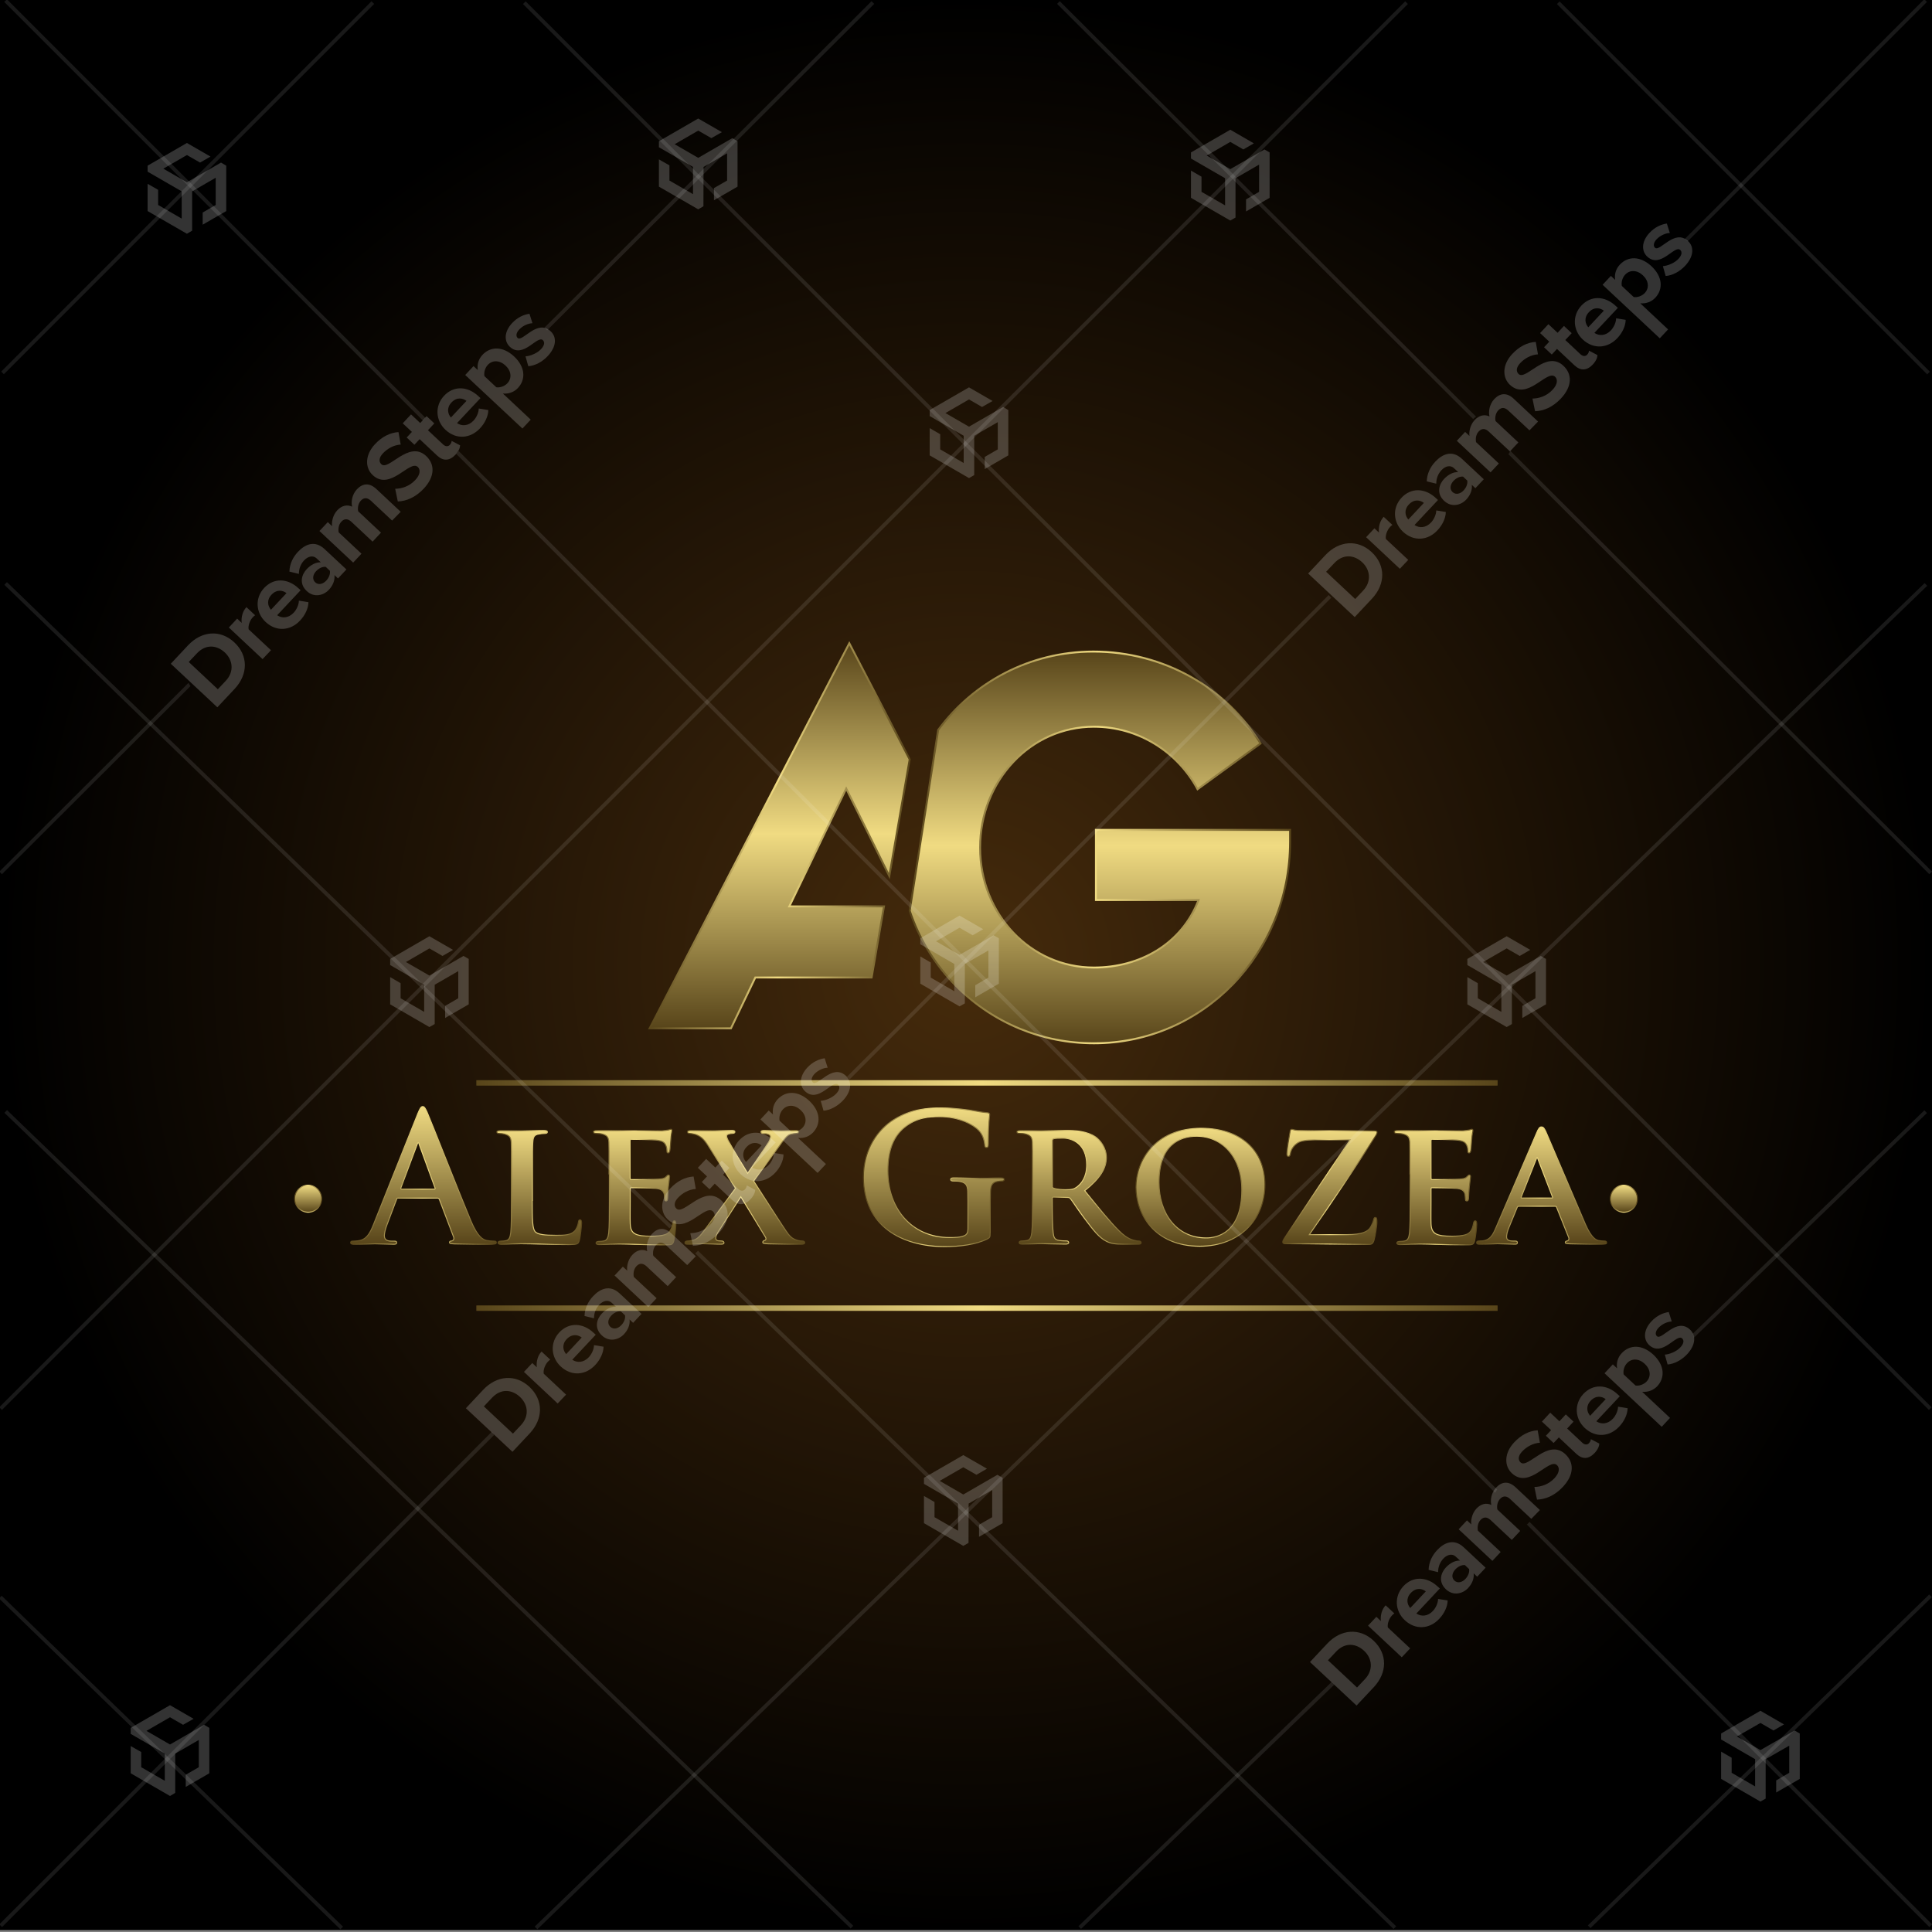 <?xml version="1.0" encoding="utf-8"?>
<!-- Generator: Adobe Illustrator 22.0.1, SVG Export Plug-In . SVG Version: 6.00 Build 0)  -->
<svg version="1.1" id="Layer_1" xmlns="http://www.w3.org/2000/svg" xmlns:xlink="http://www.w3.org/1999/xlink" x="0px" y="0px"
	 viewBox="0 0 2000 2000" style="enable-background:new 0 0 2000 2000;" xml:space="preserve">
<rect x="0" y="0" width="2000" height="2000" fill="#808080" stroke="none"/>
<style type="text/css">
	.st0{fill:url(#SVGID_1_);}
	.st1{fill:url(#SVGID_2_);}
	.st2{fill:none;stroke:url(#SVGID_3_);stroke-width:2;stroke-miterlimit:10;}
	.st3{fill:url(#SVGID_4_);}
	.st4{fill:none;stroke:url(#SVGID_5_);stroke-width:2;stroke-miterlimit:10;}
	.st5{fill:url(#SVGID_6_);stroke:url(#SVGID_7_);stroke-miterlimit:10;}
	.st6{fill:url(#SVGID_8_);stroke:url(#SVGID_9_);stroke-miterlimit:10;}
	.st7{fill:url(#SVGID_10_);stroke:url(#SVGID_11_);stroke-miterlimit:10;}
	.st8{fill:url(#SVGID_12_);stroke:url(#SVGID_13_);stroke-miterlimit:10;}
	.st9{fill:url(#SVGID_14_);stroke:url(#SVGID_15_);stroke-miterlimit:10;}
	.st10{fill:url(#SVGID_16_);stroke:url(#SVGID_17_);stroke-miterlimit:10;}
	.st11{fill:url(#SVGID_18_);stroke:url(#SVGID_19_);stroke-miterlimit:10;}
	.st12{fill:url(#SVGID_20_);stroke:url(#SVGID_21_);stroke-miterlimit:10;}
	.st13{fill:url(#SVGID_22_);stroke:url(#SVGID_23_);stroke-miterlimit:10;}
	.st14{fill:url(#SVGID_24_);stroke:url(#SVGID_25_);stroke-miterlimit:10;}
	.st15{fill:url(#SVGID_26_);stroke:url(#SVGID_27_);stroke-miterlimit:10;}
	.st16{fill:url(#SVGID_28_);stroke:url(#SVGID_29_);stroke-miterlimit:10;}
	.st17{fill:url(#SVGID_30_);}
	.st18{fill:none;stroke:url(#SVGID_31_);stroke-miterlimit:10;}
	.st19{fill:url(#SVGID_32_);}
	.st20{fill:none;stroke:url(#SVGID_33_);stroke-miterlimit:10;}
	.st21{opacity:0.2;}
	.st22{fill:#FFFFFF;}
	.st23{display:none;fill:#FFFFFF;}
	.st24{opacity:0.1;fill:#FFFFFF;}
</style>
<radialGradient id="SVGID_1_" cx="1000" cy="998" r="1000" gradientUnits="userSpaceOnUse">
	<stop  offset="0" style="stop-color:#462B0C"/>
	<stop  offset="1" style="stop-color:#000000"/>
</radialGradient>
<rect x="0" y="-2" class="st0" width="2000" height="2000"/>
<g>
	<g>
		<g>
			<g>
				<linearGradient id="SVGID_2_" gradientUnits="userSpaceOnUse" x1="807.087" y1="665.878" x2="807.087" y2="1064.505">
					<stop  offset="0" style="stop-color:#58451A"/>
					<stop  offset="0.495" style="stop-color:#F0DB82"/>
					<stop  offset="1" style="stop-color:#58451A"/>
				</linearGradient>
				<polygon class="st1" points="817.1,938.3 876,816.3 920.6,906.9 941.7,786.1 879.2,665.9 672.5,1064.5 756.7,1064.5 
					781.9,1011.9 902.3,1011.9 915.1,938.3 				"/>
				<linearGradient id="SVGID_3_" gradientUnits="userSpaceOnUse" x1="670.871" y1="864.606" x2="942.701" y2="864.606">
					<stop  offset="0" style="stop-color:#58451A"/>
					<stop  offset="0.495" style="stop-color:#F0DB82"/>
					<stop  offset="1" style="stop-color:#58451A"/>
				</linearGradient>
				<polygon class="st2" points="817.1,938.3 876,816.3 920.6,906.9 941.7,786.1 879.2,665.9 672.5,1064.5 756.7,1064.5 
					781.9,1011.9 902.3,1011.9 915.1,938.3 				"/>
			</g>
			<g>
				<linearGradient id="SVGID_4_" gradientUnits="userSpaceOnUse" x1="1138.541" y1="674.555" x2="1138.541" y2="1080.018">
					<stop  offset="0" style="stop-color:#58451A"/>
					<stop  offset="0.495" style="stop-color:#F0DB82"/>
					<stop  offset="1" style="stop-color:#58451A"/>
				</linearGradient>
				<path class="st3" d="M1134.5,859.1v72.6h106.2c-17.4,45.8-61,69.9-108.3,69.9c-65.7,0-117.8-55.2-117.8-124.1
					c0-69.4,52.1-125.2,117.8-125.2c46.3,0,86.8,26.3,107.3,64.7l65.2-47.3c-35.2-57.3-99.9-95.2-173-95.2
					c-66,0-124.2,31.9-160.7,81.1L953.5,868l-11.8,74.8c18.6,55.5,60.5,100.1,114.2,122.2c23.6,9.7,49.4,15,76.6,15
					c112.5,0,203-93.1,203-208.8v-12.1H1134.5z"/>
				<linearGradient id="SVGID_5_" gradientUnits="userSpaceOnUse" x1="940.631" y1="877.287" x2="1336.424" y2="877.287">
					<stop  offset="0" style="stop-color:#58451A"/>
					<stop  offset="0.495" style="stop-color:#F0DB82"/>
					<stop  offset="1" style="stop-color:#58451A"/>
				</linearGradient>
				<path class="st4" d="M1134.5,859.1v72.6h106.2c-17.4,45.8-61,69.9-108.3,69.9c-65.7,0-117.8-55.2-117.8-124.1
					c0-69.4,52.1-125.2,117.8-125.2c46.3,0,86.8,26.3,107.3,64.7l65.2-47.3c-35.2-57.3-99.9-95.2-173-95.2
					c-66,0-124.2,31.9-160.7,81.1L953.5,868l-11.8,74.8c18.6,55.5,60.5,100.1,114.2,122.2c23.6,9.7,49.4,15,76.6,15
					c112.5,0,203-93.1,203-208.8v-12.1H1134.5z"/>
			</g>
		</g>
	</g>
	<g>
		<g>
			<g>
				<g>
					<g>
						<linearGradient id="SVGID_6_" gradientUnits="userSpaceOnUse" x1="438.386" y1="1145.456" x2="438.386" y2="1287.995">
							<stop  offset="0" style="stop-color:#F0DB82"/>
							<stop  offset="1" style="stop-color:#58451A"/>
						</linearGradient>
						<linearGradient id="SVGID_7_" gradientUnits="userSpaceOnUse" x1="362.495" y1="1216.726" x2="514.277" y2="1216.726">
							<stop  offset="0" style="stop-color:#58451A"/>
							<stop  offset="0.495" style="stop-color:#F0DB82"/>
							<stop  offset="1" style="stop-color:#58451A"/>
						</linearGradient>
						<path class="st5" d="M412.1,1240.2c-0.9,0-1.3,0.4-1.6,1.5l-9.9,26.2c-1.8,4.6-2.7,9-2.7,11.2c0,3.3,1.6,5.7,7.3,5.7h2.7
							c2.2,0,2.7,0.4,2.7,1.5c0,1.5-1.1,1.8-3.1,1.8c-5.9,0-13.7-0.5-19.4-0.5c-2,0-12.1,0.5-21.6,0.5c-2.4,0-3.5-0.4-3.5-1.8
							c0-1.1,0.7-1.5,2.2-1.5c1.6,0,4.2-0.2,5.7-0.4c8.4-1.1,11.9-7.3,15.6-16.5l46-115.1c2.2-5.3,3.3-7.3,5.1-7.3
							c1.6,0,2.7,1.7,4.6,5.9c4.4,10.1,33.7,84.8,45.4,112.7c7,16.5,12.3,19.1,16.1,20c2.7,0.5,5.5,0.7,7.7,0.7
							c1.5,0,2.4,0.2,2.4,1.5c0,1.5-1.6,1.8-8.4,1.8c-6.6,0-20,0-34.6-0.4c-3.3-0.2-5.5-0.2-5.5-1.5c0-1.1,0.7-1.5,2.6-1.6
							c1.3-0.4,2.6-2,1.6-4.2l-14.7-38.8c-0.4-0.9-0.9-1.3-1.8-1.3H412.1z M449.5,1231c0.9,0,1.1-0.5,0.9-1.1l-16.5-45.3
							c-0.2-0.7-0.4-1.7-0.9-1.7c-0.5,0-0.9,0.9-1.1,1.7l-16.9,45.1c-0.2,0.7,0,1.3,0.7,1.3H449.5z"/>
						<linearGradient id="SVGID_8_" gradientUnits="userSpaceOnUse" x1="558.122" y1="1170.191" x2="558.122" y2="1288.362">
							<stop  offset="0" style="stop-color:#F0DB82"/>
							<stop  offset="1" style="stop-color:#58451A"/>
						</linearGradient>
						<linearGradient id="SVGID_9_" gradientUnits="userSpaceOnUse" x1="513.651" y1="1229.276" x2="602.592" y2="1229.276">
							<stop  offset="0" style="stop-color:#58451A"/>
							<stop  offset="0.495" style="stop-color:#F0DB82"/>
							<stop  offset="1" style="stop-color:#58451A"/>
						</linearGradient>
						<path class="st6" d="M551,1242.7c0,20,0,29.9,3.5,32.8c2.7,2.4,9,3.3,21.4,3.3c8.6,0,14.8-0.2,18.9-4.4c2-2,3.7-6.4,4-9.3
							c0.2-1.5,0.5-2.4,1.8-2.4c1.1,0,1.5,1.7,1.5,3.5c0,1.8-1.1,13.4-2.4,18c-1.1,3.5-1.8,4.2-10.3,4.2c-11.5,0-20.9-0.2-28.9-0.5
							c-8.1-0.2-14.8-0.4-21.4-0.4c-1.8,0-5.3,0.2-9.2,0.2c-3.8,0.2-7.9,0.4-11.2,0.4c-2,0-3.1-0.5-3.1-1.6c0-0.7,0.5-1.7,2.6-1.7
							c2.4,0,4.2-0.2,5.7-0.5c3.3-0.7,4.2-3.7,4.8-8.2c0.7-6.6,0.7-18.9,0.7-33.2v-27.5c0-23.6,0-28-0.2-33c-0.4-5.3-1.8-7-7-8.4
							c-1.3-0.4-3.3-0.6-5.3-0.6c-1.8,0-2.7-0.5-2.7-1.6s1.1-1.5,3.5-1.5c7.5,0,17.8,0.4,22.2,0.4c3.8,0,17-0.4,23.3-0.4
							c2.4,0,3.5,0.4,3.5,1.5s-0.9,1.6-2.9,1.6c-1.8,0-4.4,0.2-6.2,0.6c-4.4,0.7-5.7,2.9-6,8.4c-0.4,4.9-0.4,9.3-0.4,33V1242.7z"/>
						<linearGradient id="SVGID_10_" gradientUnits="userSpaceOnUse" x1="656.783" y1="1168.907" x2="656.783" y2="1288.362">
							<stop  offset="0" style="stop-color:#F0DB82"/>
							<stop  offset="1" style="stop-color:#58451A"/>
						</linearGradient>
						<linearGradient id="SVGID_11_" gradientUnits="userSpaceOnUse" x1="613.687" y1="1228.634" x2="699.88" y2="1228.634">
							<stop  offset="0" style="stop-color:#58451A"/>
							<stop  offset="0.495" style="stop-color:#F0DB82"/>
							<stop  offset="1" style="stop-color:#58451A"/>
						</linearGradient>
						<path class="st7" d="M630.5,1215.3c0-23.6,0-28-0.2-33c-0.4-5.3-1.8-7-7-8.4c-1.3-0.4-4-0.6-6.4-0.6c-1.6,0-2.7-0.5-2.7-1.6
							s1.3-1.5,3.7-1.5c8.4,0,18.7,0.4,23.3,0.4c5.1,0,40.9,0.2,44,0c2.9-0.2,5.5-0.7,6.8-0.9c0.9-0.2,1.8-0.7,2.6-0.7
							c0.9,0,1.1,0.7,1.1,1.5c0,1.1-0.9,2.9-1.3,10.1c-0.2,1.6-0.5,8.4-0.9,10.3c-0.2,0.7-0.5,2.6-1.8,2.6c-1.1,0-1.3-0.7-1.3-2
							c0-1.1-0.2-3.8-1.1-5.7c-1.3-2.7-2.6-4.9-10.6-5.7c-2.7-0.4-22-0.7-25.3-0.7c-0.7,0-1.1,0.6-1.1,1.5v38.5
							c0,0.9,0.2,1.7,1.1,1.7c3.7,0,24.5,0,28.2-0.4c3.8-0.4,6.2-0.7,7.7-2.4c1.3-1.1,1.8-2,2.6-2c0.7,0,1.3,0.7,1.3,1.6
							c0,0.9-0.4,3.5-1.3,11.4c-0.4,3.1-0.7,9.3-0.7,10.4c0,1.3-0.2,3.5-1.6,3.5c-1.1,0-1.5-0.5-1.5-1.3c-0.2-1.6-0.2-3.7-0.5-5.7
							c-0.9-3.1-2.9-5.5-9-6c-2.9-0.4-21.3-0.7-25.3-0.7c-0.7,0-0.9,0.7-0.9,1.6v12.5c0,5.3-0.2,18.5,0,23.1
							c0.4,10.6,5.3,13,21.8,13c4.2,0,11-0.2,15.2-2c4-1.8,5.9-5.1,7-11.5c0.4-1.7,0.7-2.4,1.8-2.4c1.3,0,1.5,2,1.5,3.7
							c0,3.5-1.3,14.1-2.2,17.2c-1.1,4-2.6,4-8.6,4c-12.1,0-21.8-0.2-29.7-0.5c-7.9-0.2-13.9-0.4-18.7-0.4c-1.8,0-5.3,0.2-9.2,0.2
							c-3.8,0.2-7.9,0.4-11.2,0.4c-2,0-3.1-0.5-3.1-1.6c0-0.7,0.5-1.7,2.6-1.7c2.4,0,4.2-0.2,5.7-0.5c3.3-0.7,4.2-3.7,4.8-8.2
							c0.7-6.6,0.7-18.9,0.7-33.2V1215.3z"/>
						<linearGradient id="SVGID_12_" gradientUnits="userSpaceOnUse" x1="771.112" y1="1170.191" x2="771.112" y2="1287.995">
							<stop  offset="0" style="stop-color:#F0DB82"/>
							<stop  offset="1" style="stop-color:#58451A"/>
						</linearGradient>
						<linearGradient id="SVGID_13_" gradientUnits="userSpaceOnUse" x1="708.595" y1="1229.092" x2="833.628" y2="1229.092">
							<stop  offset="0" style="stop-color:#58451A"/>
							<stop  offset="0.495" style="stop-color:#F0DB82"/>
							<stop  offset="1" style="stop-color:#58451A"/>
						</linearGradient>
						<path class="st8" d="M780.2,1222.6c5.1,7.7,31.9,50,35.9,55c2.7,3.5,5.3,5.1,8.8,6.2c2.2,0.7,4.8,0.9,6.2,0.9
							c1.1,0,2,0.7,2,1.7c0,1.1-1.3,1.6-3.1,1.6h-4.8c-3.8,0-16.7,0-29.9-0.4c-4.2-0.2-5.7-0.5-5.7-1.6c0-0.9,0.7-1.6,2.2-2
							c0.7-0.2,1.8-1.3,0.6-3.3c-9.3-15.2-18.1-29.9-25.5-41.8l-23.6,36.6c-1.6,2.6-2.6,4.9-2.4,6.6c0.2,1.5,1.6,2.4,3.1,2.4
							c0.9,0,2.2,0.2,3.5,0.2c0.9,0,2,0.9,2,1.8c0,1.1-1.1,1.5-3.3,1.5h-2.9c-0.9,0-11.5-0.5-15.6-0.5c-3.1,0-11,0.5-13.6,0.5h-2.7
							c-1.6,0-2.4-0.5-2.4-1.5c0-0.9,0.9-1.8,2.2-1.8c1.1,0,3.5-0.2,5.9-0.7c4.8-1.3,7.3-3.8,12.8-11.4l31.5-42.5l-28.4-44.3
							c-4-6.2-7.3-9.5-13-11.4c-2.6-0.7-5.1-1.1-6.8-1.1c-0.9,0-1.6-0.7-1.6-1.8c0-0.9,1.3-1.3,3.3-1.3c3.8,0,16.9,0.4,24.5,0.4
							c2.2,0,12.1-0.4,18.1-0.4c2.2,0,3.3,0.4,3.3,1.5s-1.1,1.6-2.6,1.6c-0.9,0-2.6,0.2-3.8,0.6c-1.5,0.4-2.2,1.3-2.2,2.2
							c0,0.9,0.7,2.9,1.6,4.6c7.1,12.5,13.7,23.3,20.2,33.9c4.8-7,19.1-28,21.8-32.4c1.3-2.2,1.8-4.4,1.8-5.7c0-1.1-1.1-2.2-2.7-2.6
							c-1.6-0.6-3.8-0.6-5.1-0.6c-0.9,0-2-0.5-2-1.6s1.1-1.5,3.5-1.5c6.2,0,13.7,0.4,16.9,0.4c3.1,0,9.7-0.4,15.8-0.4
							c1.8,0,2.9,0.4,2.9,1.5c0,0.9-0.9,1.6-2.6,1.6c-1.6,0-3.7,0.4-5.9,0.9c-3.7,0.9-6.6,5.1-11.5,11.9L780.2,1222.6z"/>
						<linearGradient id="SVGID_14_" gradientUnits="userSpaceOnUse" x1="966.604" y1="1146.922" x2="966.604" y2="1290.559">
							<stop  offset="0" style="stop-color:#F0DB82"/>
							<stop  offset="1" style="stop-color:#58451A"/>
						</linearGradient>
						<linearGradient id="SVGID_15_" gradientUnits="userSpaceOnUse" x1="893.278" y1="1218.741" x2="1039.931" y2="1218.741">
							<stop  offset="0" style="stop-color:#58451A"/>
							<stop  offset="0.495" style="stop-color:#F0DB82"/>
							<stop  offset="1" style="stop-color:#58451A"/>
						</linearGradient>
						<path class="st9" d="M1025,1275.7c0,4.9-0.2,5.3-2.4,6.6c-11.9,6.2-29.9,8.2-44.2,8.2c-44.9,0-84.6-21.3-84.6-71.8
							c0-29.3,15.2-49.8,31.9-59.9c17.6-10.6,33.9-11.9,49.3-11.9c12.6,0,28.8,2.2,32.4,2.9c3.8,0.7,10.3,1.8,14.5,2
							c2.2,0.2,2.6,0.9,2.6,2.2c0,2-1.3,7.1-1.3,30c0,2.9-0.5,3.8-2,3.8c-1.3,0-1.7-0.9-1.8-2.4c-0.5-4.2-1.5-10.1-6.2-15.2
							c-5.5-5.9-20.2-14.3-40.9-14.3c-10.1,0-23.5,0.7-36.3,11.4c-10.3,8.6-16.9,22.4-16.9,44.9c0,39.4,25.1,68.9,63.8,68.9
							c4.8,0,11.2,0,15.6-2c2.7-1.3,3.5-3.7,3.5-6.8v-17.2c0-9.2,0-16.1-0.2-21.6c-0.2-6.2-1.8-9.2-7.9-10.4
							c-1.5-0.4-4.6-0.5-7.1-0.5c-1.6,0-2.7-0.4-2.7-1.5c0-1.5,1.3-1.8,3.8-1.8c9.5,0,21.1,0.6,26.6,0.6c5.7,0,15.4-0.6,21.4-0.6
							c2.4,0,3.7,0.4,3.7,1.8c0,1.1-1.1,1.5-2.4,1.5c-1.5,0-2.7,0.2-4.9,0.5c-4.9,0.9-6.8,4-7,10.4c-0.2,5.5-0.2,12.8-0.2,22V1275.7
							z"/>
						<linearGradient id="SVGID_16_" gradientUnits="userSpaceOnUse" x1="1116.845" y1="1170.191" x2="1116.845" y2="1287.995">
							<stop  offset="0" style="stop-color:#F0DB82"/>
							<stop  offset="1" style="stop-color:#58451A"/>
						</linearGradient>
						<linearGradient id="SVGID_17_" gradientUnits="userSpaceOnUse" x1="1051.947" y1="1229.092" x2="1181.743" y2="1229.092">
							<stop  offset="0" style="stop-color:#58451A"/>
							<stop  offset="0.495" style="stop-color:#F0DB82"/>
							<stop  offset="1" style="stop-color:#58451A"/>
						</linearGradient>
						<path class="st10" d="M1068.8,1215.3c0-23.6,0-28-0.2-33c-0.4-5.3-1.8-7-7-8.4c-1.3-0.4-4-0.6-6.4-0.6c-1.6,0-2.7-0.5-2.7-1.6
							s1.3-1.5,3.7-1.5c8.4,0,18.7,0.4,22,0.4c5.5,0,20.2-0.4,25.1-0.4c10.3,0,22,0.9,30.6,6.6c4.6,3.1,11.4,11,11.4,21.4
							c0,11.5-6.6,21.8-22.4,34.4c14.3,17.6,25.6,31.7,35.4,41.4c9,9,14.7,9.7,17.2,10.3c1.7,0.4,2.6,0.4,3.8,0.4s2,0.9,2,1.7
							c0,1.3-1.1,1.6-3.1,1.6h-15.4c-9,0-13.4-0.9-17.6-3.1c-7-3.5-13-10.8-22-22.9c-6.4-8.4-13.2-18.9-15.2-21.3
							c-0.9-0.9-1.8-1.1-2.9-1.1l-14.5-0.4c-0.7,0-1.3,0.4-1.3,1.3v2.2c0,14.5,0.2,26.6,0.9,33.2c0.5,4.6,1.3,7.5,6.2,8.2
							c2.4,0.4,5.9,0.5,7.9,0.5c1.3,0,2,0.9,2,1.7c0,1.1-1.3,1.6-3.3,1.6c-9.3,0-22.7-0.5-25.1-0.5c-3.1,0-13.4,0.5-19.8,0.5
							c-2,0-3.1-0.5-3.1-1.6c0-0.7,0.5-1.7,2.6-1.7c2.4,0,4.2-0.2,5.7-0.5c3.3-0.7,4.2-3.7,4.8-8.2c0.7-6.6,0.7-18.9,0.7-33.2
							V1215.3z M1089.3,1227.4c0,1.6,0.4,2.2,1.5,2.7c3.5,1.1,8.2,1.5,12.3,1.5c6.4,0,8.6-0.6,11.4-2.6c4.9-3.5,10.4-10.3,10.4-23.1
							c0-22-15-27.7-24.5-27.7c-4,0-7.9,0.2-9.5,0.6c-1.1,0.4-1.5,0.9-1.5,2.2V1227.4z"/>
						<linearGradient id="SVGID_18_" gradientUnits="userSpaceOnUse" x1="1242.718" y1="1167.993" x2="1242.718" y2="1290.01">
							<stop  offset="0" style="stop-color:#F0DB82"/>
							<stop  offset="1" style="stop-color:#58451A"/>
						</linearGradient>
						<linearGradient id="SVGID_19_" gradientUnits="userSpaceOnUse" x1="1175.438" y1="1229.001" x2="1309.998" y2="1229.001">
							<stop  offset="0" style="stop-color:#58451A"/>
							<stop  offset="0.495" style="stop-color:#F0DB82"/>
							<stop  offset="1" style="stop-color:#58451A"/>
						</linearGradient>
						<path class="st11" d="M1175.9,1229c0-26.6,18.7-61,67.6-61c40.7,0,66,22.5,66,58.3c0,35.7-26,63.8-67.6,63.8
							C1195,1290,1175.9,1256.7,1175.9,1229z M1285.5,1231.9c0-34.4-20.7-55.7-46.7-55.7c-18,0-39,9.5-39,48
							c0,32.1,18.3,57.3,48.7,57.3C1259.8,1281.6,1285.5,1276.3,1285.5,1231.9z"/>
						<linearGradient id="SVGID_20_" gradientUnits="userSpaceOnUse" x1="1376.745" y1="1169.092" x2="1376.745" y2="1288.179">
							<stop  offset="0" style="stop-color:#F0DB82"/>
							<stop  offset="1" style="stop-color:#58451A"/>
						</linearGradient>
						<linearGradient id="SVGID_21_" gradientUnits="userSpaceOnUse" x1="1327.328" y1="1228.636" x2="1426.162" y2="1228.636">
							<stop  offset="0" style="stop-color:#58451A"/>
							<stop  offset="0.495" style="stop-color:#F0DB82"/>
							<stop  offset="1" style="stop-color:#58451A"/>
						</linearGradient>
						<path class="st12" d="M1394.1,1278.1c16.5,0,22.2-3.3,24.9-8.1c1.3-2.4,2.4-4.9,2.9-7.1c0.4-1.7,0.7-2.6,1.8-2.6
							c1.3,0,1.7,1.1,1.7,4.8c0,5.1-2,15.2-3.1,19.1c-0.9,2.7-2,4-4.9,4c-26.9,0-54.2-0.7-86.8-0.7c-1.8,0-2.7-0.5-2.7-1.6
							c0-0.9,0.2-1.8,2-4.6c22.7-34.3,46.2-69.4,67.8-101.5h-30.4c-8.2,0-17.8,0-22.9,2.7c-5.3,2.9-8.2,8.2-8.6,11.9
							c-0.4,2.2-1.1,2.7-2,2.7c-1.1,0-1.7-0.7-1.7-2.6c0-3.7,2.4-17.8,3.3-22.5c0.2-2.2,0.9-2.9,1.8-2.9c1.5,0,2.4,0.9,6.4,1.1
							c15.4,0.5,23.1,0.4,29.7,0.4h49.6c1.7,0,2.7,0.5,2.7,1.3c0,1.3-0.4,1.8-0.9,2.9c-22.4,35-46.5,70.5-69.3,103.3H1394.1z"/>
						<linearGradient id="SVGID_22_" gradientUnits="userSpaceOnUse" x1="1485.854" y1="1168.907" x2="1485.854" y2="1288.362">
							<stop  offset="0" style="stop-color:#F0DB82"/>
							<stop  offset="1" style="stop-color:#58451A"/>
						</linearGradient>
						<linearGradient id="SVGID_23_" gradientUnits="userSpaceOnUse" x1="1442.758" y1="1228.634" x2="1528.95" y2="1228.634">
							<stop  offset="0" style="stop-color:#58451A"/>
							<stop  offset="0.495" style="stop-color:#F0DB82"/>
							<stop  offset="1" style="stop-color:#58451A"/>
						</linearGradient>
						<path class="st13" d="M1459.6,1215.3c0-23.6,0-28-0.2-33c-0.4-5.3-1.8-7-7-8.4c-1.3-0.4-4-0.6-6.4-0.6c-1.6,0-2.7-0.5-2.7-1.6
							s1.3-1.5,3.7-1.5c8.4,0,18.7,0.4,23.3,0.4c5.1,0,40.9,0.2,44,0c2.9-0.2,5.5-0.7,6.8-0.9c0.9-0.2,1.8-0.7,2.6-0.7
							c0.9,0,1.1,0.7,1.1,1.5c0,1.1-0.9,2.9-1.3,10.1c-0.2,1.6-0.5,8.4-0.9,10.3c-0.2,0.7-0.5,2.6-1.8,2.6c-1.1,0-1.3-0.7-1.3-2
							c0-1.1-0.2-3.8-1.1-5.7c-1.3-2.7-2.6-4.9-10.6-5.7c-2.7-0.4-22-0.7-25.3-0.7c-0.7,0-1.1,0.6-1.1,1.5v38.5
							c0,0.9,0.2,1.7,1.1,1.7c3.7,0,24.6,0,28.2-0.4c3.8-0.4,6.2-0.7,7.7-2.4c1.3-1.1,1.8-2,2.6-2c0.7,0,1.3,0.7,1.3,1.6
							c0,0.9-0.4,3.5-1.3,11.4c-0.4,3.1-0.7,9.3-0.7,10.4c0,1.3-0.2,3.5-1.7,3.5c-1.1,0-1.5-0.5-1.5-1.3c-0.2-1.6-0.2-3.7-0.5-5.7
							c-0.9-3.1-2.9-5.5-9-6c-2.9-0.4-21.3-0.7-25.3-0.7c-0.7,0-0.9,0.7-0.9,1.6v12.5c0,5.3-0.2,18.5,0,23.1
							c0.4,10.6,5.3,13,21.8,13c4.2,0,11-0.2,15.2-2c4-1.8,5.9-5.1,7-11.5c0.4-1.7,0.7-2.4,1.8-2.4c1.3,0,1.5,2,1.5,3.7
							c0,3.5-1.3,14.1-2.2,17.2c-1.1,4-2.6,4-8.6,4c-12.1,0-21.8-0.2-29.7-0.5c-7.9-0.2-13.9-0.4-18.7-0.4c-1.8,0-5.3,0.2-9.2,0.2
							c-3.8,0.2-7.9,0.4-11.2,0.4c-2,0-3.1-0.5-3.1-1.6c0-0.7,0.5-1.7,2.6-1.7c2.4,0,4.2-0.2,5.7-0.5c3.3-0.7,4.2-3.7,4.8-8.2
							c0.7-6.6,0.7-18.9,0.7-33.2V1215.3z"/>
						<linearGradient id="SVGID_24_" gradientUnits="userSpaceOnUse" x1="1595.967" y1="1166.525" x2="1595.967" y2="1287.995">
							<stop  offset="0" style="stop-color:#F0DB82"/>
							<stop  offset="1" style="stop-color:#58451A"/>
						</linearGradient>
						<linearGradient id="SVGID_25_" gradientUnits="userSpaceOnUse" x1="1528.137" y1="1227.26" x2="1663.797" y2="1227.26">
							<stop  offset="0" style="stop-color:#58451A"/>
							<stop  offset="0.495" style="stop-color:#F0DB82"/>
							<stop  offset="1" style="stop-color:#58451A"/>
						</linearGradient>
						<path class="st14" d="M1572.1,1248.8c-0.9,0-1.1,0.2-1.5,1.1l-8.6,20.9c-1.7,3.8-2.4,7.7-2.4,9.5c0,2.7,1.5,4.4,6.4,4.4h2.4
							c2,0,2.4,0.7,2.4,1.7c0,1.3-0.9,1.6-2.6,1.6c-5.3,0-12.8-0.5-18-0.5c-1.7,0-10.3,0.5-18.7,0.5c-2,0-2.9-0.4-2.9-1.6
							c0-0.9,0.5-1.7,1.8-1.7c1.5,0,3.3-0.2,4.8-0.2c7.3-1.1,10.1-5.9,13.4-13.7l42.1-98c1.8-4.4,3.1-6.2,4.8-6.2
							c2.4,0,3.1,1.5,4.8,4.9c3.8,8.6,30.8,72.4,41,96c6.2,14.1,10.8,16.1,13.7,16.7c2.4,0.4,4.2,0.5,6,0.5c1.5,0,2.2,0.6,2.2,1.7
							c0,1.3-0.9,1.6-7,1.6c-5.7,0-17.4,0-31-0.4c-2.9-0.2-4.8-0.2-4.8-1.3c0-0.9,0.4-1.5,2-1.7c1.1-0.2,2.2-1.6,1.5-3.5l-12.5-31.3
							c-0.4-0.9-0.9-1.1-1.6-1.1H1572.1z M1606.5,1240.2c0.7,0,0.9-0.4,0.7-0.9l-15.2-39.6c-0.2-0.5-0.4-1.5-0.7-1.5
							c-0.6,0-0.7,0.9-0.9,1.5l-15.6,39.4c-0.4,0.7,0,1.1,0.5,1.1H1606.5z"/>
					</g>
					<linearGradient id="SVGID_26_" gradientUnits="userSpaceOnUse" x1="493.602" y1="1121.021" x2="1549.81" y2="1121.021">
						<stop  offset="0" style="stop-color:#58451A"/>
						<stop  offset="0.495" style="stop-color:#F0DB82"/>
						<stop  offset="1" style="stop-color:#58451A"/>
					</linearGradient>
					<linearGradient id="SVGID_27_" gradientUnits="userSpaceOnUse" x1="493.102" y1="1121.021" x2="1550.31" y2="1121.021">
						<stop  offset="0" style="stop-color:#58451A"/>
						<stop  offset="0.495" style="stop-color:#F0DB82"/>
						<stop  offset="1" style="stop-color:#58451A"/>
					</linearGradient>
					<rect x="493.6" y="1118.7" class="st15" width="1056.2" height="4.6"/>
					<linearGradient id="SVGID_28_" gradientUnits="userSpaceOnUse" x1="493.602" y1="1354.166" x2="1549.81" y2="1354.166">
						<stop  offset="0" style="stop-color:#58451A"/>
						<stop  offset="0.495" style="stop-color:#F0DB82"/>
						<stop  offset="1" style="stop-color:#58451A"/>
					</linearGradient>
					<linearGradient id="SVGID_29_" gradientUnits="userSpaceOnUse" x1="493.102" y1="1354.166" x2="1550.31" y2="1354.166">
						<stop  offset="0" style="stop-color:#58451A"/>
						<stop  offset="0.495" style="stop-color:#F0DB82"/>
						<stop  offset="1" style="stop-color:#58451A"/>
					</linearGradient>
					<rect x="493.6" y="1351.9" class="st16" width="1056.2" height="4.6"/>
				</g>
			</g>
			<g>
				<linearGradient id="SVGID_30_" gradientUnits="userSpaceOnUse" x1="1681.015" y1="1226.971" x2="1681.015" y2="1254.935">
					<stop  offset="0" style="stop-color:#F0DB82"/>
					<stop  offset="1" style="stop-color:#58451A"/>
				</linearGradient>
				<path class="st17" d="M1695,1240.9c0,7.7-6.3,14-14,14c-7.7,0-14-6.3-14-14c0-7.7,6.3-14,14-14
					C1688.7,1227,1695,1233.2,1695,1240.9z"/>
				<linearGradient id="SVGID_31_" gradientUnits="userSpaceOnUse" x1="1666.53" y1="1240.953" x2="1695.5" y2="1240.953">
					<stop  offset="0" style="stop-color:#58451A"/>
					<stop  offset="0.495" style="stop-color:#F0DB82"/>
					<stop  offset="1" style="stop-color:#58451A"/>
				</linearGradient>
				<path class="st18" d="M1695,1240.9c0,7.7-6.3,14-14,14c-7.7,0-14-6.3-14-14c0-7.7,6.3-14,14-14
					C1688.7,1227,1695,1233.2,1695,1240.9z"/>
			</g>
			<g>
				<linearGradient id="SVGID_32_" gradientUnits="userSpaceOnUse" x1="318.982" y1="1226.971" x2="318.982" y2="1254.935">
					<stop  offset="0" style="stop-color:#F0DB82"/>
					<stop  offset="1" style="stop-color:#58451A"/>
				</linearGradient>
				<path class="st19" d="M333,1240.9c0,7.7-6.3,14-14,14c-7.7,0-14-6.3-14-14c0-7.7,6.3-14,14-14C326.7,1227,333,1233.2,333,1240.9
					z"/>
				<linearGradient id="SVGID_33_" gradientUnits="userSpaceOnUse" x1="304.5" y1="1240.953" x2="333.463" y2="1240.953">
					<stop  offset="0" style="stop-color:#58451A"/>
					<stop  offset="0.495" style="stop-color:#F0DB82"/>
					<stop  offset="1" style="stop-color:#58451A"/>
				</linearGradient>
				<path class="st20" d="M333,1240.9c0,7.7-6.3,14-14,14c-7.7,0-14-6.3-14-14c0-7.7,6.3-14,14-14C326.7,1227,333,1233.2,333,1240.9
					z"/>
			</g>
		</g>
	</g>
</g>
<g>
	<g class="st21">
		<polygon class="st22" points="1595,989.6 1559.7,1009.9 1535.3,995.9 1559.7,981.8 1573.2,989.6 1584.1,983.3 1559.7,969.2 
			1519,992.7 1519,999 1554.2,1019.4 1554.2,1047.5 1529.8,1033.4 1529.8,1017.8 1519,1011.5 1519,1039.7 1559.7,1063.2 
			1565.1,1060.1 1565.1,1019.4 1589.5,1005.3 1589.5,1033.4 1575.9,1041.3 1575.9,1053.8 1600.4,1039.7 1600.4,992.7 		"/>
		<polygon class="st23" points="1565.9,1010.8 1598.1,992.3 1595,990.5 1562.8,1009 		"/>
		<polygon class="st23" points="1573.2,988.7 1576.3,986.9 1565.9,980.9 1562.8,982.7 		"/>
		<polygon class="st23" points="1526,1039.3 1526,1016.4 1519.7,1012.9 1519.7,1039.3 1559.7,1062.3 1562.8,1060.5 		"/>
	</g>
	<g class="st21">
		<polygon class="st22" points="479.8,989.6 444.5,1009.9 420.2,995.9 444.5,981.8 458.1,989.6 469,983.3 444.5,969.2 403.9,992.7 
			403.9,999 439.1,1019.4 439.1,1047.5 414.7,1033.4 414.7,1017.8 403.9,1011.5 403.9,1039.7 444.5,1063.2 450,1060.1 450,1019.4 
			474.4,1005.3 474.4,1033.4 460.8,1041.3 460.8,1053.8 485.2,1039.7 485.2,992.7 		"/>
		<polygon class="st23" points="450.8,1010.8 482.9,992.3 479.8,990.5 447.7,1009 		"/>
		<polygon class="st23" points="458.1,988.7 461.2,986.9 450.8,980.9 447.7,982.7 		"/>
		<polygon class="st23" points="410.8,1039.3 410.8,1016.4 404.6,1012.9 404.6,1039.3 444.5,1062.3 447.7,1060.5 		"/>
	</g>
	<g class="st21">
		<polygon class="st22" points="758.1,143 722.8,163.4 698.4,149.3 722.8,135.2 736.4,143 747.3,136.8 722.8,122.7 682.1,146.2 
			682.1,152.4 717.4,172.8 717.4,201 693,186.9 693,171.2 682.1,165 682.1,193.2 722.8,216.7 728.2,213.5 728.3,172.8 752.7,158.7 
			752.7,186.9 739.1,194.7 739.1,207.3 763.5,193.2 763.5,146.2 		"/>
		<polygon class="st23" points="729.1,164.3 761.2,145.7 758.1,143.9 725.9,162.5 		"/>
		<polygon class="st23" points="736.4,142.1 739.5,140.4 729.1,134.3 725.9,136.1 		"/>
		<polygon class="st23" points="689.1,192.7 689.1,169.9 682.9,166.3 682.9,192.7 722.8,215.8 725.9,214 		"/>
	</g>
	<g class="st21">
		<polygon class="st22" points="1038.4,421.3 1003.1,441.7 978.7,427.6 1003.1,413.5 1016.6,421.3 1027.5,415.1 1003.1,401 
			962.4,424.5 962.4,430.7 997.6,451.1 997.6,479.3 973.3,465.2 973.3,449.5 962.4,443.2 962.4,471.4 1003.1,494.9 1008.5,491.8 
			1008.5,451.1 1032.9,437 1032.9,465.2 1019.4,473 1019.4,485.6 1043.8,471.4 1043.8,424.5 		"/>
		<polygon class="st23" points="1009.3,442.6 1041.5,424 1038.4,422.2 1006.2,440.8 		"/>
		<polygon class="st23" points="1016.6,420.4 1019.7,418.6 1009.3,412.6 1006.2,414.4 		"/>
		<polygon class="st23" points="969.4,471 969.4,448.2 963.2,444.6 963.2,471 1003.1,494 1006.2,492.3 		"/>
	</g>
	<g class="st21">
		<polygon class="st22" points="1308.9,154.7 1273.6,175.1 1249.2,161 1273.6,146.9 1287.1,154.7 1298,148.4 1273.6,134.3 
			1232.9,157.8 1232.9,164.1 1268.2,184.5 1268.2,212.6 1243.8,198.6 1243.8,182.9 1232.9,176.6 1232.9,204.8 1273.6,228.3 
			1279,225.2 1279,184.5 1303.4,170.4 1303.4,198.6 1289.9,206.4 1289.9,218.9 1314.3,204.8 1314.3,157.8 		"/>
		<polygon class="st23" points="1279.8,176 1312,157.4 1308.9,155.6 1276.7,174.2 		"/>
		<polygon class="st23" points="1287.1,153.8 1290.2,152 1279.8,146 1276.7,147.8 		"/>
		<polygon class="st23" points="1239.9,204.4 1239.9,181.6 1233.7,178 1233.7,204.4 1273.6,227.4 1276.7,225.6 		"/>
	</g>
	<g class="st21">
		<polygon class="st22" points="211.3,1785.5 176,1805.9 151.6,1791.8 176,1777.7 189.5,1785.5 200.4,1779.3 176,1765.2 
			135.3,1788.7 135.3,1794.9 170.6,1815.3 170.6,1843.5 146.2,1829.4 146.2,1813.7 135.3,1807.5 135.3,1835.7 176,1859.2 
			181.4,1856 181.4,1815.3 205.8,1801.2 205.8,1829.4 192.3,1837.2 192.3,1849.8 216.7,1835.7 216.7,1788.7 		"/>
		<polygon class="st23" points="182.2,1806.8 214.4,1788.2 211.3,1786.4 179.1,1805 		"/>
		<polygon class="st23" points="189.5,1784.7 192.6,1782.9 182.2,1776.8 179.1,1778.6 		"/>
		<polygon class="st23" points="142.3,1835.2 142.3,1812.4 136.1,1808.8 136.1,1835.2 176,1858.3 179.1,1856.5 		"/>
	</g>
	<g class="st21">
		<polygon class="st22" points="1032.5,1526.7 997.2,1547.1 972.8,1533 997.2,1518.9 1010.8,1526.7 1021.7,1520.4 997.2,1506.3 
			956.5,1529.8 956.5,1536.1 991.8,1556.5 991.8,1584.6 967.4,1570.6 967.4,1554.9 956.5,1548.6 956.5,1576.8 997.2,1600.3 
			1002.6,1597.2 1002.7,1556.5 1027.1,1542.4 1027.1,1570.6 1013.5,1578.4 1013.5,1590.9 1037.9,1576.8 1037.9,1529.8 		"/>
		<polygon class="st23" points="1003.5,1548 1035.6,1529.4 1032.5,1527.6 1000.3,1546.2 		"/>
		<polygon class="st23" points="1010.8,1525.8 1013.9,1524 1003.5,1518 1000.3,1519.8 		"/>
		<polygon class="st23" points="963.5,1576.4 963.5,1553.6 957.3,1550 957.3,1576.4 997.2,1599.4 1000.3,1597.6 		"/>
	</g>
	<g class="st21">
		<polygon class="st22" points="1028.6,968.2 993.3,988.5 969,974.4 993.3,960.4 1006.9,968.2 1017.8,961.9 993.3,947.8 
			952.7,971.3 952.7,977.5 987.9,997.9 987.9,1026.1 963.5,1012 963.5,996.4 952.7,990.1 952.7,1018.3 993.3,1041.8 998.8,1038.7 
			998.8,997.9 1023.2,983.9 1023.2,1012 1009.6,1019.9 1009.6,1032.4 1034,1018.3 1034,971.3 		"/>
		<polygon class="st23" points="999.6,989.4 1031.7,970.9 1028.6,969.1 996.5,987.6 		"/>
		<polygon class="st23" points="1006.9,967.3 1010,965.5 999.6,959.5 996.5,961.3 		"/>
		<polygon class="st23" points="959.6,1017.9 959.6,995 953.4,991.4 953.4,1017.9 993.3,1040.9 996.5,1039.1 		"/>
	</g>
	<g class="st21">
		<polygon class="st22" points="228.8,168.3 193.5,188.7 169.1,174.6 193.5,160.5 207.1,168.3 217.9,162.1 193.5,148 152.8,171.5 
			152.8,177.7 188.1,198.1 188.1,226.3 163.7,212.2 163.7,196.5 152.8,190.3 152.8,218.5 193.5,242 198.9,238.8 198.9,198.1 
			223.3,184 223.3,212.2 209.8,220 209.8,232.6 234.2,218.5 234.2,171.5 		"/>
		<polygon class="st23" points="199.7,189.6 231.9,171 228.8,169.2 196.6,187.8 		"/>
		<polygon class="st23" points="207.1,167.4 210.2,165.7 199.7,159.6 196.6,161.4 		"/>
		<polygon class="st23" points="159.8,218 159.8,195.2 153.6,191.6 153.6,218 193.5,241.1 196.6,239.3 		"/>
	</g>
	<g class="st21">
		<polygon class="st22" points="1857.7,1791.4 1822.4,1811.7 1798,1797.6 1822.4,1783.6 1835.9,1791.4 1846.8,1785.1 1822.4,1771 
			1781.7,1794.5 1781.7,1800.7 1816.9,1821.1 1816.9,1849.3 1792.6,1835.2 1792.6,1819.6 1781.7,1813.3 1781.7,1841.5 1822.4,1865 
			1827.8,1861.9 1827.8,1821.1 1852.2,1807.1 1852.2,1835.2 1838.7,1843.1 1838.7,1855.6 1863.1,1841.5 1863.1,1794.5 		"/>
		<polygon class="st23" points="1828.6,1812.6 1860.8,1794.1 1857.7,1792.3 1825.5,1810.8 		"/>
		<polygon class="st23" points="1835.9,1790.5 1839,1788.7 1828.6,1782.7 1825.5,1784.5 		"/>
		<polygon class="st23" points="1788.7,1841.1 1788.7,1818.2 1782.5,1814.6 1782.5,1841.1 1822.4,1864.1 1825.5,1862.3 		"/>
	</g>
	<g class="st21">
		<path class="st22" d="M1402.4,638.8l-48.2-45.1l17.8-19c14.1-15.1,33.6-16.6,48-3.1c14.6,13.7,14.3,33.1,0.3,48.1L1402.4,638.8z
			 M1410.2,582.1c-8.5-7.9-19.9-8.9-29.1,1l-8.3,8.8l30.1,28.2l8.2-8.7C1420.1,601.8,1418.4,589.8,1410.2,582.1z"/>
		<path class="st22" d="M1449.1,588.8l-34.9-32.7l8.6-9.2l4.7,4.4c-0.7-5.4,0.8-12,4.9-16.3l9,8.4c-0.8,0.5-1.6,1.2-2.6,2.3
			c-2.8,3-4.9,8.7-4.1,12.3l23.1,21.6L1449.1,588.8z"/>
		<path class="st22" d="M1452.3,550.4c-10.1-9.5-11.3-24.6-1.4-35.2c9.8-10.5,24.2-10.2,35.5,0.4l2.2,2l-24.3,25.9
			c4.9,3.3,11.7,3.2,17.2-2.7c2.8-3,5.3-8.2,5.3-12.4l9.9,1.6c-0.1,6.4-3.5,13.5-8.6,18.9C1478.2,559.6,1463.5,560.9,1452.3,550.4z
			 M1458.4,522.3c-5.3,5.7-3.7,11.9-0.5,15.5l16.1-17.2C1470.4,517.8,1464.1,516.2,1458.4,522.3z"/>
		<path class="st22" d="M1527.3,505.4l-3.7-3.5c0.7,5.1-1.5,10.8-5.8,15.3c-5.2,5.6-15.1,8.6-22.9,1.2c-8.2-7.7-5.2-17.1,0-22.6
			c4.4-4.7,9.7-7.3,14.6-7.1l-4.4-4.1c-3.5-3.3-8.7-2.4-13,2.2c-3.4,3.7-5.3,8.5-5.3,13.9l-9.8-2.4c0.2-7.8,3.6-14.9,8.8-20.4
			c7.5-8,17.5-12.3,27.6-2.9l22.6,21.1L1527.3,505.4z M1518.9,497.5l-4.3-4.1c-3.4-0.4-7.2,1.5-10,4.5c-3.4,3.6-4.2,8.4-0.9,11.5
			c3.3,3.1,8,1.9,11.4-1.7C1517.8,504.8,1519.5,500.9,1518.9,497.5z"/>
		<path class="st22" d="M1583.3,445.5l-22-20.6c-3.3-3-6.9-3.8-10.4,0c-3,3.3-3.4,8-2.7,11l23.6,22.1l-8.7,9.3l-22-20.6
			c-3.3-3-6.9-3.8-10.4,0c-3,3.2-3.3,7.9-2.7,11l23.6,22.1l-8.6,9.2l-34.9-32.7l8.6-9.2l4.5,4.2c-0.6-3.4,0.3-11.1,5.3-16.4
			c4.8-5.1,10.3-6.2,15.4-3.8c-1.2-4.9-0.1-12.5,4.9-17.9c6-6.4,13-7.1,20.2-0.4l25.2,23.6L1583.3,445.5z"/>
		<path class="st22" d="M1589.1,425.7l-2.7-13.1c6.7-0.1,14.7-2.5,20.9-9.2c5.3-5.7,5.3-10.8,2.5-13.4c-8.4-7.8-28.5,25.4-46.7,8.4
			c-8-7.5-8.2-20.7,2.4-32c7.2-7.7,15.4-11.9,24.3-12.5l2.3,12.9c-7.3,0.5-13.8,4.2-18.4,9.1c-4.1,4.3-4.5,8.6-1.6,11.3
			c7.6,7.1,28.4-25.4,46.4-8.5c8.8,8.3,9.5,20.8-2.6,33.8C1607.3,421.6,1598,425.4,1589.1,425.7z"/>
		<path class="st22" d="M1629.9,378.2l-18.1-17l-5.4,5.8l-8-7.5l5.4-5.8l-9.5-8.9l8.6-9.2l9.5,8.9l6.6-7.1l8,7.5l-6.6,7.1l15.7,14.7
			c2.2,2.1,5,2.5,6.9,0.5c1.3-1.4,2-3.1,1.9-4.2l8.8,4.6c-0.1,2.5-1.3,5.9-4.9,9.8C1642.7,383.8,1636.2,384.1,1629.9,378.2z"/>
		<path class="st22" d="M1638.5,351.5c-10.1-9.5-11.3-24.6-1.4-35.2c9.8-10.5,24.2-10.2,35.5,0.4l2.2,2l-24.3,25.9
			c4.9,3.3,11.7,3.2,17.2-2.7c2.8-3,5.3-8.2,5.3-12.4l9.9,1.6c-0.1,6.4-3.5,13.5-8.6,18.9C1664.4,360.6,1649.7,361.9,1638.5,351.5z
			 M1644.7,323.3c-5.3,5.7-3.7,11.9-0.5,15.5l16.1-17.2C1656.6,318.8,1650.3,317.2,1644.7,323.3z"/>
		<path class="st22" d="M1698,314l28.8,27l-8.6,9.2l-59.2-55.4l8.6-9.2l4.4,4.1c-0.9-5.9,0.8-11.4,4.8-15.7c8.4-9,21.1-9.2,32.8,1.6
			c11.6,10.9,12.3,23.7,3.9,32.7C1709.6,312.3,1704.3,314.5,1698,314z M1700.7,285c-6-5.6-13.5-5.9-18.4-0.6
			c-2.8,3-4.2,7.8-3.4,11.6l12.3,11.5c3.7,0.6,8.6-1.1,11.4-4.1C1707.5,298.2,1706.8,290.7,1700.7,285z"/>
		<path class="st22" d="M1724.3,285.7l-2.9-10.2c4.9-0.3,12.1-3.2,16.1-7.5c3.7-4,4-7.3,1.8-9.3c-5.7-5.3-20.4,19.7-34.1,6.9
			c-5.9-5.5-6.3-15.3,2.4-24.6c5.5-5.9,11.9-8.7,17.9-9.6l3.1,9.8c-4.1,0.1-9.7,2.3-13.7,6.5c-3.1,3.3-3.7,6.8-1.7,8.7
			c5.1,4.8,20.2-20,34.3-6.8c6.4,6,6,15.9-3.1,25.6C1738.7,281.3,1731.2,285.2,1724.3,285.7z"/>
	</g>
	<g class="st21">
		<path class="st22" d="M225,732.2l-48.2-45.1l17.8-19c14.1-15.1,33.6-16.6,48-3.1c14.6,13.7,14.3,33.1,0.3,48.1L225,732.2z
			 M232.8,675.5c-8.5-7.9-19.9-8.9-29.1,1l-8.3,8.8l30.1,28.2l8.2-8.7C242.7,695.2,241,683.2,232.8,675.5z"/>
		<path class="st22" d="M271.8,682.3l-34.9-32.7l8.6-9.2l4.7,4.4c-0.7-5.4,0.8-12,4.9-16.3l9,8.4c-0.8,0.5-1.6,1.2-2.6,2.3
			c-2.8,3-4.9,8.7-4.1,12.3l23.1,21.6L271.8,682.3z"/>
		<path class="st22" d="M274.9,643.8c-10.1-9.5-11.3-24.6-1.4-35.2c9.8-10.5,24.2-10.2,35.5,0.4l2.2,2l-24.3,25.9
			c4.9,3.3,11.7,3.2,17.2-2.7c2.8-3,5.3-8.2,5.3-12.4l9.9,1.6c-0.1,6.4-3.5,13.5-8.6,18.9C300.8,653,286.1,654.3,274.9,643.8z
			 M281,615.7c-5.3,5.7-3.7,11.9-0.5,15.5l16.1-17.2C293,611.2,286.7,609.6,281,615.7z"/>
		<path class="st22" d="M349.9,598.8l-3.7-3.5c0.7,5.1-1.5,10.8-5.8,15.3c-5.2,5.6-15.1,8.6-22.9,1.2c-8.2-7.7-5.2-17.1,0-22.6
			c4.4-4.7,9.7-7.3,14.6-7.1l-4.4-4.1c-3.5-3.3-8.7-2.4-13,2.2c-3.4,3.7-5.3,8.5-5.3,13.9l-9.8-2.4c0.2-7.8,3.6-14.9,8.8-20.4
			c7.5-8,17.5-12.3,27.6-2.9l22.6,21.1L349.9,598.8z M341.5,590.9l-4.3-4.1c-3.4-0.4-7.2,1.5-10,4.5c-3.4,3.6-4.2,8.4-0.9,11.5
			c3.3,3.1,8,1.9,11.4-1.7C340.4,598.2,342.1,594.3,341.5,590.9z"/>
		<path class="st22" d="M405.9,538.9l-22-20.6c-3.3-3-6.9-3.8-10.4,0c-3,3.3-3.4,8-2.7,11l23.6,22.1l-8.7,9.3l-22-20.6
			c-3.3-3-6.9-3.8-10.4,0c-3,3.2-3.3,7.9-2.7,11l23.6,22.1l-8.6,9.2l-34.9-32.7l8.6-9.2l4.5,4.2c-0.6-3.4,0.3-11.1,5.3-16.4
			c4.8-5.1,10.3-6.2,15.4-3.8c-1.2-4.9-0.1-12.5,4.9-17.9c6-6.4,13-7.1,20.2-0.4l25.2,23.6L405.9,538.9z"/>
		<path class="st22" d="M411.8,519.1l-2.7-13.1c6.7-0.1,14.7-2.5,20.9-9.2c5.3-5.7,5.3-10.8,2.5-13.4c-8.4-7.8-28.5,25.4-46.7,8.4
			c-8-7.5-8.2-20.7,2.4-32c7.2-7.7,15.4-11.9,24.3-12.5l2.3,12.9c-7.3,0.5-13.8,4.2-18.4,9.1c-4.1,4.3-4.5,8.6-1.6,11.3
			c7.6,7.1,28.4-25.4,46.4-8.5c8.8,8.3,9.5,20.8-2.6,33.8C429.9,515,420.6,518.8,411.8,519.1z"/>
		<path class="st22" d="M452.5,471.6l-18.1-17l-5.4,5.8l-8-7.5l5.4-5.8l-9.5-8.9l8.6-9.2l9.5,8.9l6.6-7.1l8,7.5l-6.6,7.1l15.7,14.7
			c2.2,2.1,5,2.5,6.9,0.5c1.3-1.4,2-3.1,1.9-4.2l8.8,4.6c-0.1,2.5-1.3,5.9-4.9,9.8C465.3,477.2,458.8,477.5,452.5,471.6z"/>
		<path class="st22" d="M461.1,444.9c-10.1-9.5-11.3-24.6-1.4-35.2c9.8-10.5,24.2-10.2,35.5,0.4l2.2,2l-24.3,25.9
			c4.9,3.3,11.7,3.2,17.2-2.7c2.8-3,5.3-8.2,5.3-12.4l9.9,1.6c-0.1,6.4-3.5,13.5-8.6,18.9C487,454,472.3,455.4,461.1,444.9z
			 M467.3,416.7c-5.3,5.7-3.7,11.9-0.5,15.5l16.1-17.2C479.2,412.2,473,410.6,467.3,416.7z"/>
		<path class="st22" d="M520.6,407.4l28.8,27l-8.6,9.2l-59.2-55.4l8.6-9.2l4.4,4.1c-0.9-5.9,0.8-11.4,4.8-15.7
			c8.4-9,21.1-9.2,32.8,1.6c11.6,10.9,12.3,23.7,3.9,32.7C532.2,405.8,526.9,407.9,520.6,407.4z M523.3,378.4
			c-6-5.6-13.5-5.9-18.4-0.6c-2.8,3-4.2,7.8-3.4,11.6l12.3,11.5c3.7,0.6,8.6-1.1,11.4-4.1C530.1,391.6,529.4,384.1,523.3,378.4z"/>
		<path class="st22" d="M546.9,379.1l-2.9-10.2c4.9-0.3,12.1-3.2,16.1-7.5c3.7-4,4-7.3,1.8-9.3c-5.7-5.3-20.4,19.7-34.1,6.9
			c-5.9-5.5-6.3-15.3,2.4-24.6c5.5-5.9,11.9-8.7,17.9-9.6l3.1,9.8c-4.1,0.1-9.7,2.3-13.7,6.5c-3.1,3.3-3.7,6.8-1.7,8.7
			c5.1,4.8,20.2-20,34.3-6.8c6.4,6,6,15.9-3.1,25.6C561.3,374.7,553.8,378.6,546.9,379.1z"/>
	</g>
	<g class="st21">
		<path class="st22" d="M530.5,1502.9l-48.2-45.1l17.8-19c14.1-15.1,33.6-16.6,48-3.1c14.6,13.7,14.3,33.1,0.3,48.1L530.5,1502.9z
			 M538.3,1446.1c-8.5-7.9-19.9-8.9-29.1,1l-8.3,8.8l30.1,28.2l8.2-8.7C548.2,1465.8,546.6,1453.9,538.3,1446.1z"/>
		<path class="st22" d="M577.3,1452.9l-34.9-32.7l8.6-9.2l4.7,4.4c-0.7-5.4,0.8-12,4.9-16.3l9,8.4c-0.8,0.5-1.6,1.2-2.6,2.3
			c-2.8,3-4.9,8.7-4.1,12.3l23.1,21.6L577.3,1452.9z"/>
		<path class="st22" d="M580.4,1414.5c-10.1-9.5-11.3-24.6-1.4-35.2c9.8-10.5,24.2-10.2,35.5,0.4l2.2,2l-24.3,25.9
			c4.9,3.3,11.7,3.2,17.2-2.7c2.8-3,5.3-8.2,5.3-12.4l9.9,1.6c-0.1,6.4-3.5,13.5-8.6,18.9C606.3,1423.7,591.6,1425,580.4,1414.5z
			 M586.6,1386.3c-5.3,5.7-3.7,11.9-0.5,15.5l16.1-17.2C598.5,1381.8,592.3,1380.3,586.6,1386.3z"/>
		<path class="st22" d="M655.4,1369.4l-3.7-3.5c0.7,5.1-1.5,10.8-5.8,15.3c-5.2,5.6-15.1,8.6-22.9,1.2c-8.2-7.7-5.2-17.1,0-22.6
			c4.4-4.7,9.7-7.3,14.6-7.1l-4.4-4.1c-3.5-3.3-8.7-2.4-13,2.2c-3.4,3.7-5.3,8.5-5.3,13.9l-9.8-2.4c0.2-7.8,3.6-14.9,8.8-20.4
			c7.5-8,17.5-12.3,27.6-2.9l22.6,21.1L655.4,1369.4z M647,1361.6l-4.3-4.1c-3.4-0.4-7.2,1.5-10,4.5c-3.4,3.6-4.2,8.4-0.9,11.5
			c3.3,3.1,8,1.9,11.4-1.7C646,1368.8,647.6,1365,647,1361.6z"/>
		<path class="st22" d="M711.4,1309.6l-22-20.6c-3.3-3-6.9-3.8-10.4,0c-3,3.3-3.4,8-2.7,11l23.6,22.1l-8.7,9.3l-22-20.6
			c-3.3-3-6.9-3.8-10.4,0c-3,3.2-3.3,7.9-2.7,11l23.6,22.1l-8.6,9.2l-34.9-32.7l8.6-9.2l4.5,4.2c-0.6-3.4,0.3-11.1,5.3-16.4
			c4.8-5.1,10.3-6.2,15.4-3.8c-1.2-4.9-0.1-12.5,4.9-17.9c6-6.4,13-7.1,20.2-0.4l25.2,23.6L711.4,1309.6z"/>
		<path class="st22" d="M717.3,1289.7l-2.7-13.1c6.7-0.1,14.7-2.5,20.9-9.2c5.3-5.7,5.3-10.8,2.5-13.4c-8.4-7.8-28.5,25.4-46.7,8.4
			c-8-7.5-8.2-20.7,2.4-32c7.2-7.7,15.4-11.9,24.3-12.5l2.3,12.9c-7.3,0.5-13.8,4.2-18.4,9.1c-4.1,4.3-4.5,8.6-1.6,11.3
			c7.6,7.1,28.4-25.4,46.4-8.5c8.8,8.3,9.5,20.8-2.6,33.8C735.4,1285.7,726.1,1289.4,717.3,1289.7z"/>
		<path class="st22" d="M758,1242.3l-18.1-17l-5.4,5.8l-8-7.5l5.4-5.8l-9.5-8.9l8.6-9.2l9.5,8.9l6.6-7.1l8,7.5l-6.6,7.1l15.7,14.7
			c2.2,2.1,5,2.5,6.9,0.5c1.3-1.4,2-3.1,1.9-4.2l8.8,4.6c-0.1,2.5-1.3,5.9-4.9,9.8C770.8,1247.9,764.3,1248.2,758,1242.3z"/>
		<path class="st22" d="M766.7,1215.5c-10.1-9.5-11.3-24.6-1.4-35.2c9.8-10.5,24.2-10.2,35.5,0.4l2.2,2l-24.3,25.9
			c4.9,3.3,11.7,3.2,17.2-2.7c2.8-3,5.3-8.2,5.3-12.4l9.9,1.6c-0.1,6.4-3.5,13.5-8.6,18.9C792.5,1224.7,777.9,1226,766.7,1215.5z
			 M772.8,1187.4c-5.3,5.7-3.7,11.9-0.5,15.5l16.1-17.2C784.8,1182.8,778.5,1181.3,772.8,1187.4z"/>
		<path class="st22" d="M826.2,1178l28.8,27l-8.6,9.2l-59.2-55.4l8.6-9.2l4.4,4.1c-0.9-5.9,0.8-11.4,4.8-15.7
			c8.4-9,21.1-9.2,32.8,1.6c11.6,10.9,12.3,23.7,3.9,32.7C837.7,1176.4,832.5,1178.5,826.2,1178z M828.8,1149.1
			c-6-5.6-13.5-5.9-18.4-0.6c-2.8,3-4.2,7.8-3.4,11.6l12.3,11.5c3.7,0.6,8.6-1.1,11.4-4.1C835.6,1162.3,834.9,1154.8,828.8,1149.1z"
			/>
		<path class="st22" d="M852.5,1149.8l-2.9-10.2c4.9-0.3,12.1-3.2,16.1-7.5c3.7-4,4-7.3,1.8-9.3c-5.7-5.3-20.4,19.7-34.1,6.9
			c-5.9-5.5-6.3-15.3,2.4-24.6c5.5-5.9,11.9-8.7,17.9-9.6l3.1,9.8c-4.1,0.1-9.7,2.3-13.7,6.5c-3.1,3.3-3.7,6.8-1.7,8.7
			c5.1,4.8,20.2-20,34.3-6.8c6.4,6,6,15.9-3.1,25.6C866.8,1145.3,859.3,1149.3,852.5,1149.8z"/>
	</g>
	<g class="st21">
		<path class="st22" d="M1404.3,1765.6l-48.2-45.1l17.8-19c14.1-15.1,33.6-16.6,48-3.1c14.6,13.7,14.3,33.1,0.3,48.1L1404.3,1765.6z
			 M1412.1,1708.9c-8.5-7.9-19.9-8.9-29.1,1l-8.3,8.8l30.1,28.2l8.2-8.7C1422,1728.6,1420.4,1716.6,1412.1,1708.9z"/>
		<path class="st22" d="M1451.1,1715.6l-34.9-32.7l8.6-9.2l4.7,4.4c-0.7-5.4,0.8-12,4.9-16.3l9,8.4c-0.8,0.5-1.6,1.2-2.6,2.3
			c-2.8,3-4.9,8.7-4.1,12.3l23.1,21.6L1451.1,1715.6z"/>
		<path class="st22" d="M1454.2,1677.2c-10.1-9.5-11.3-24.6-1.4-35.2c9.8-10.5,24.2-10.2,35.5,0.4l2.2,2l-24.3,25.9
			c4.9,3.3,11.7,3.2,17.2-2.7c2.8-3,5.3-8.2,5.3-12.4l9.9,1.6c-0.1,6.4-3.5,13.5-8.6,18.9
			C1480.1,1686.4,1465.4,1687.7,1454.2,1677.2z M1460.4,1649.1c-5.3,5.7-3.7,11.9-0.5,15.5l16.1-17.2
			C1472.3,1644.5,1466.1,1643,1460.4,1649.1z"/>
		<path class="st22" d="M1529.2,1632.2l-3.7-3.5c0.7,5.1-1.5,10.8-5.8,15.3c-5.2,5.6-15.1,8.6-22.9,1.2c-8.2-7.7-5.2-17.1,0-22.6
			c4.4-4.7,9.7-7.3,14.6-7.1l-4.4-4.1c-3.5-3.3-8.7-2.4-13,2.2c-3.4,3.7-5.3,8.5-5.3,13.9l-9.8-2.4c0.2-7.8,3.6-14.9,8.8-20.4
			c7.5-8,17.5-12.3,27.6-2.9l22.6,21.1L1529.2,1632.2z M1520.8,1624.3l-4.3-4.1c-3.4-0.4-7.2,1.5-10,4.5c-3.4,3.6-4.2,8.4-0.9,11.5
			c3.3,3.1,8,1.9,11.4-1.7C1519.7,1631.6,1521.4,1627.7,1520.8,1624.3z"/>
		<path class="st22" d="M1585.2,1572.3l-22-20.6c-3.3-3-6.9-3.8-10.4,0c-3,3.3-3.4,8-2.7,11l23.6,22.1l-8.7,9.3l-22-20.6
			c-3.3-3-6.9-3.8-10.4,0c-3,3.2-3.3,7.9-2.7,11l23.6,22.1l-8.6,9.2l-34.9-32.7l8.6-9.2l4.5,4.2c-0.6-3.4,0.3-11.1,5.3-16.4
			c4.8-5.1,10.3-6.2,15.4-3.8c-1.2-4.9-0.1-12.5,4.9-17.9c6-6.4,13-7.1,20.2-0.4l25.2,23.6L1585.2,1572.3z"/>
		<path class="st22" d="M1591.1,1552.4l-2.7-13.1c6.7-0.1,14.7-2.5,20.9-9.2c5.3-5.7,5.3-10.8,2.5-13.4c-8.4-7.8-28.5,25.4-46.7,8.4
			c-8-7.5-8.2-20.7,2.4-32c7.2-7.7,15.4-11.9,24.3-12.5l2.3,12.9c-7.3,0.5-13.8,4.2-18.4,9.1c-4.1,4.3-4.5,8.6-1.6,11.3
			c7.6,7.1,28.4-25.4,46.4-8.5c8.8,8.3,9.5,20.8-2.6,33.8C1609.2,1548.4,1599.9,1552.1,1591.1,1552.4z"/>
		<path class="st22" d="M1631.8,1505l-18.1-17l-5.4,5.8l-8-7.5l5.4-5.8l-9.5-8.9l8.6-9.2l9.5,8.9l6.6-7.1l8,7.5l-6.6,7.1l15.7,14.7
			c2.2,2.1,5,2.5,6.9,0.5c1.3-1.4,2-3.1,1.9-4.2l8.8,4.6c-0.1,2.5-1.3,5.9-4.9,9.8C1644.6,1510.6,1638.1,1510.9,1631.8,1505z"/>
		<path class="st22" d="M1640.5,1478.2c-10.1-9.5-11.3-24.6-1.4-35.2c9.8-10.5,24.2-10.2,35.5,0.4l2.2,2l-24.3,25.9
			c4.9,3.3,11.7,3.2,17.2-2.7c2.8-3,5.3-8.2,5.3-12.4l9.9,1.6c-0.1,6.4-3.5,13.5-8.6,18.9
			C1666.3,1487.4,1651.7,1488.7,1640.5,1478.2z M1646.6,1450.1c-5.3,5.7-3.7,11.9-0.5,15.5l16.1-17.2
			C1658.6,1445.6,1652.3,1444,1646.6,1450.1z"/>
		<path class="st22" d="M1700,1440.8l28.8,27l-8.6,9.2l-59.2-55.4l8.6-9.2l4.4,4.1c-0.9-5.9,0.8-11.4,4.8-15.7
			c8.4-9,21.1-9.2,32.8,1.6c11.6,10.9,12.3,23.7,3.9,32.7C1711.5,1439.1,1706.3,1441.3,1700,1440.8z M1702.6,1411.8
			c-6-5.6-13.5-5.9-18.4-0.6c-2.8,3-4.2,7.8-3.4,11.6l12.3,11.5c3.7,0.6,8.6-1.1,11.4-4.1C1709.4,1425,1708.7,1417.5,1702.6,1411.8z
			"/>
		<path class="st22" d="M1726.3,1412.5l-2.9-10.2c4.9-0.3,12.1-3.2,16.1-7.5c3.7-4,4-7.3,1.8-9.3c-5.7-5.3-20.4,19.7-34.1,6.9
			c-5.9-5.5-6.3-15.3,2.4-24.6c5.5-5.9,11.9-8.7,17.9-9.6l3.1,9.8c-4.1,0.1-9.7,2.3-13.7,6.5c-3.1,3.3-3.7,6.8-1.7,8.7
			c5.1,4.8,20.2-20,34.3-6.8c6.4,6,6,15.9-3.1,25.6C1740.6,1408.1,1733.1,1412,1726.3,1412.5z"/>
	</g>
	<g>
		<path class="st24" d="M1747,249.9L1994.8,2l-2.8-2.8L1744,247.4C1745.1,248.1,1746.1,249,1747,249.9z"/>
		<path class="st24" d="M1375.5,615.9l-498.7,498.7c1,0.9,1.8,1.8,2.6,2.9l498.8-498.8C1377.1,617.9,1376.2,617,1375.5,615.9z"/>
		<path class="st24" d="M509.1,1482.2L-0.7,1992.1l2.8,2.8l509.4-509.4C510.6,1484.5,509.8,1483.4,509.1,1482.2z"/>
		
			<rect x="-300.8" y="728.5" transform="matrix(0.707 -0.707 0.707 0.707 -303.134 729.078)" class="st24" width="2058.6" height="3.9"/>
		<path class="st24" d="M566.4,341.9L905,4l-2.8-2.8L563.6,339.2C564.6,340,565.6,340.9,566.4,341.9z"/>
		<path class="st24" d="M195.1,706.9L-0.7,902.3L2,905l195.2-194.8C196.5,709.2,195.7,708.1,195.1,706.9z"/>
		
			<rect x="-76.8" y="192.4" transform="matrix(0.707 -0.707 0.707 0.707 -80.484 194.305)" class="st24" width="542.2" height="3.9"/>
		
			<rect x="273.8" y="1297.7" transform="matrix(0.719 -0.695 0.695 0.719 -545.212 1251.636)" class="st24" width="2001.1" height="3.9"/>
		<path class="st24" d="M1753.5,1384.8C1753.5,1384.8,1753.6,1384.9,1753.5,1384.8l241.3-232.6l-2.7-2.8l-239.8,231.3
			C1752.9,1382,1753.3,1383.4,1753.5,1384.8z"/>
		<path class="st24" d="M1378.6,1741.1L1116.4,1994l2.7,2.8l262-252.7C1380.2,1743.2,1379.4,1742.2,1378.6,1741.1z"/>
		
			<rect x="1575.8" y="1822.2" transform="matrix(0.718 -0.696 0.696 0.718 -755.93 1781.576)" class="st24" width="492.2" height="3.9"/>
		<path class="st24" d="M440,432.9c0.1-0.1,0.3-0.2,0.4-0.4L7.2-0.7L4.4,2l433.5,433.5C438.5,434.6,439.2,433.7,440,432.9z"/>
		<path class="st24" d="M1549.9,1542L474.7,466.8c-0.7,1.1-1.5,2.2-2.4,3.1l1075.4,1075.4C1548.3,1544.1,1549,1543,1549.9,1542z"/>
		<path class="st24" d="M1583.3,1575.4c-0.8,1-1.7,2-2.7,2.8l416.7,416.7l2.8-2.8L1583.3,1575.4z"/>
		
			<rect x="1268.8" y="-298.9" transform="matrix(0.707 -0.707 0.707 0.707 -144.305 1112.525)" class="st24" width="3.9" height="2058.6"/>
		<path class="st24" d="M1528,431.3L1097,1.2l-2.7,2.8L1525,433.8C1525.9,432.8,1526.9,432,1528,431.3z"/>
		<path class="st24" d="M1563.5,466.7c-0.5,1.2-1.2,2.4-2,3.5L1997.3,905l2.7-2.8L1563.5,466.7z"/>
		
			<rect x="1803" y="-76.8" transform="matrix(0.707 -0.707 0.707 0.707 391.274 1333.23)" class="st24" width="3.9" height="542.2"/>
		<path class="st24" d="M695.8,1268.8L7.2,602.6l-2.7,2.8l688.5,666.1C693.9,1270.6,694.8,1269.7,695.8,1268.8z"/>
		<path class="st24" d="M722.6,1294.8c-1,0.9-1.9,1.8-2.9,2.7l722.9,699.4l2.7-2.8L722.6,1294.8z"/>
		
			<rect x="441.7" y="964.8" transform="matrix(0.694 -0.72 0.72 0.694 -996.623 800.432)" class="st24" width="3.9" height="1216.7"/>
		
			<rect x="175.5" y="1578.1" transform="matrix(0.696 -0.718 0.718 0.696 -1256.237 682.363)" class="st24" width="3.9" height="492.2"/>
	</g>
</g>
</svg>
